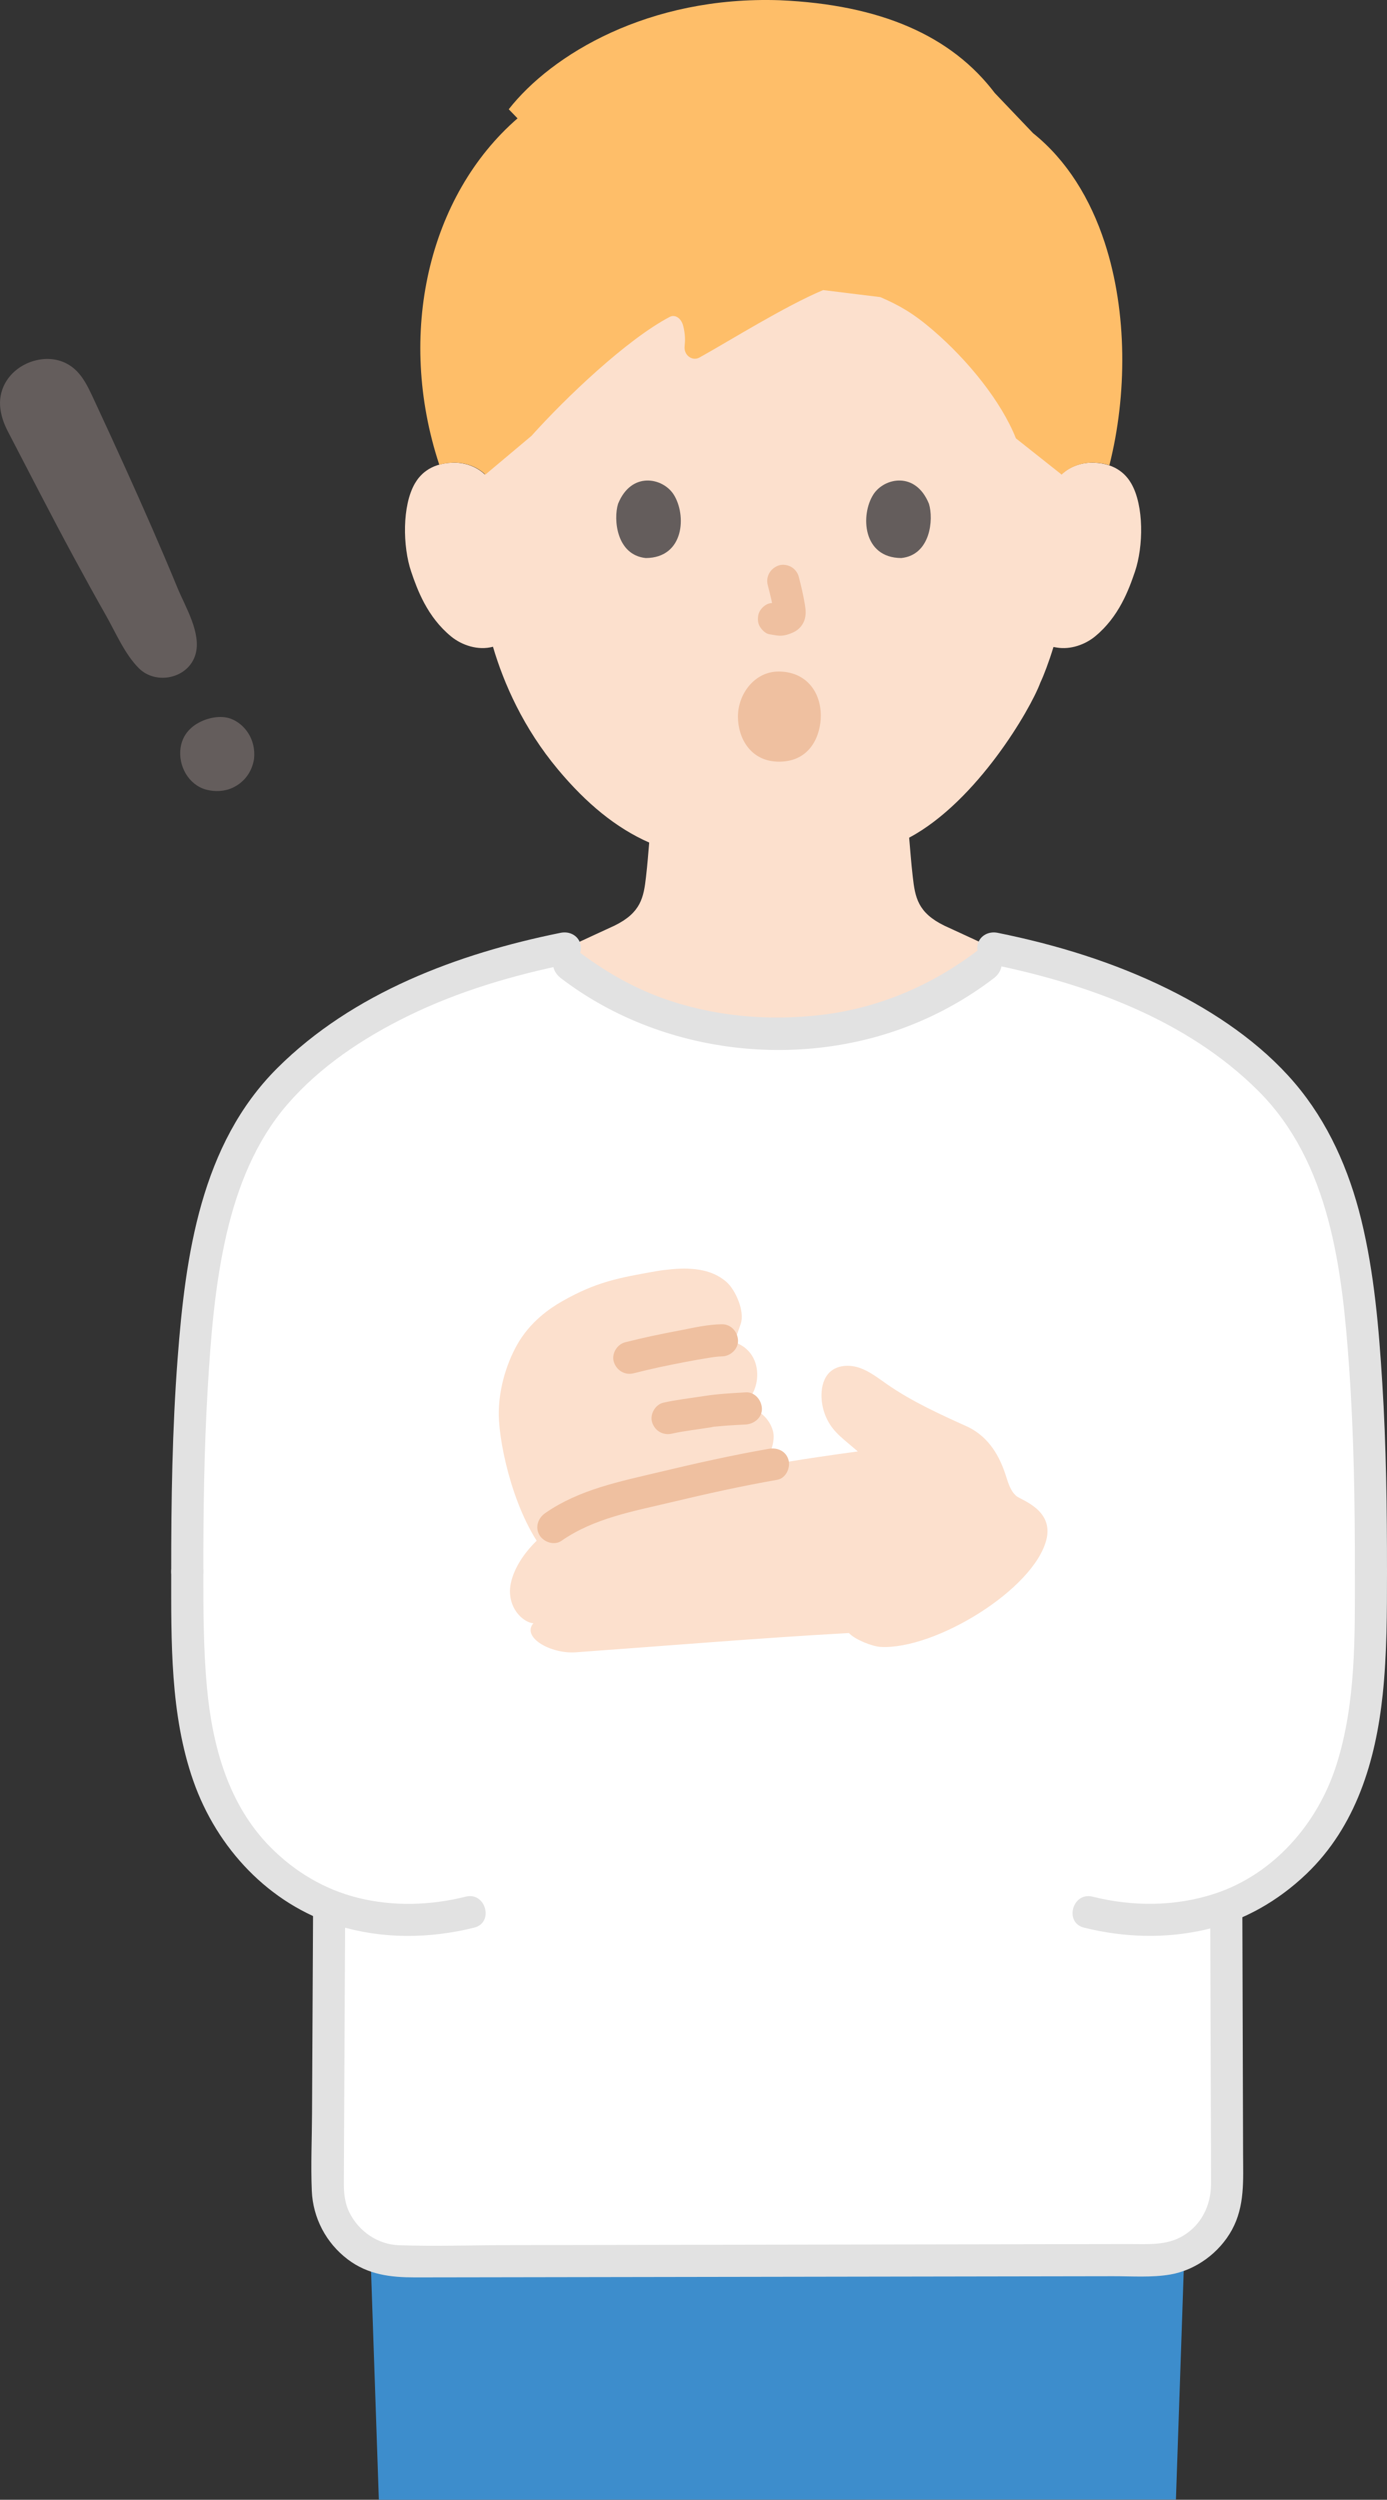 <?xml version="1.0" encoding="UTF-8"?><svg id="b" xmlns="http://www.w3.org/2000/svg" width="207.269" height="373.467" viewBox="0 0 207.269 373.467"><rect x="0" y="0" width="207.269" height="373.467" fill="#333333" stroke="none"/><defs><style>.e{fill:#fce0cd;}.e,.f,.g,.h,.i,.j,.k,.l{stroke-width:0px;}.f{fill:#fff;}.g{fill:#e2e2e2;}.h{fill:#efc0a0;}.i{fill:#3d8dcc;}.j{fill:#febe69;}.k{fill:#211715;}.l{fill:#645d5c;}</style></defs><g id="c"><g id="d"><path class="e" d="m158.579,70.904c1.39-1.336,3.263-1.838,4.866-1.781,3.488.123,4.972,2.009,5.611,3.117,1.906,3.306,1.826,9.399.546,13.168-.906,2.67-2.391,6.753-5.97,9.682-1.475,1.207-3.645,2.002-5.721,1.651,0,0-.175-.03-.484-.082-.658,2.172-1.469,4.298-1.965,5.332-1.451,3.94-9.46,17.737-19.601,23.159.189,2.088.277,3.558.539,5.839.353,3.073.736,5.361,4.728,7.308.155.057,4.449,2.059,8.329,3.851-1.191,1.064-2.165,1.935-2.165,1.935-9.652,7.436-20.364,10.32-31.121,10.32-10.98,0-21.469-2.884-31.121-10.32,0,0-.959-.715-2.202-1.642,4.03-1.859,8.8-4.084,8.963-4.144,3.991-1.947,4.374-4.235,4.728-7.308.231-2.008.326-3.387.474-5.111-4.981-2.192-9.416-5.873-13.627-10.913-5.162-6.178-8.098-12.833-9.718-18.344-2.229.604-4.65-.221-6.252-1.531-3.579-2.928-5.064-7.012-5.97-9.682-1.28-3.77-1.36-9.862.546-13.168.639-1.108,2.123-2.994,5.611-3.117,1.603-.056,3.476.445,4.866,1.781,0,0-13.284-42.693,44.049-42.693s42.063,42.693,42.063,42.693Z"/><path class="j" d="m165.085,36.246c-2.133-6.518-5.627-12.28-10.705-16.346l-5.724-6.002C142.164,5.338,131.609.697,116.53.035c-19.616-.664-34.096,8.115-40.505,16.289l1.315,1.359c-13.304,11.547-18.147,32.204-11.695,51.749.586-.17,1.256-.283,2.023-.31,1.603-.056,3.476.445,4.866,1.781l6.882-5.778c5.164-5.755,14.279-14.429,20.676-17.784.75-.393,1.713.139,2.017,1.392.294,1.211.292,2.131.197,3.001-.145,1.321,1.138,2.283,2.227,1.678,4.566-2.536,12.703-7.642,18.472-10.073l8.555,1.051c2.754,1.197,4.849,2.348,7.88,4.956,5.193,4.468,10.172,10.599,12.377,16.147l6.829,5.411c1.39-1.336,3.263-1.838,4.866-1.781.879.031,1.63.174,2.273.388,2.642-10.454,2.715-22.828-.7-33.264Z"/><path class="h" d="m114.732,87.418c.368,1.405.722,2.832.933,4.269l-.086-.638c.025.197.036.391.016.589l.086-.638c-.014.092-.034.177-.065.265l.242-.573c-.027.062-.056.114-.094.17l.375-.486c-.044.053-.086.094-.14.137l.486-.375c-.108.069-.222.125-.338.179l.573-.242c-.186.078-.371.135-.57.166l.638-.086c-.18.021-.355.02-.535,0l.638.086c-.202-.028-.4-.077-.601-.104-.319-.1-.638-.114-.957-.043-.319.014-.617.109-.892.285-.498.291-.973.862-1.103,1.434-.14.614-.11,1.304.242,1.849.312.484.835,1.022,1.434,1.103.478.064.942.185,1.428.207.755.033,1.454-.2,2.128-.51.837-.385,1.492-1.149,1.714-2.049.189-.764.109-1.418-.02-2.184-.232-1.375-.55-2.739-.904-4.088-.152-.579-.588-1.133-1.103-1.434s-1.273-.429-1.849-.242c-1.25.404-2.018,1.651-1.676,2.952h0Z"/><path class="l" d="m92.361,75.271c-.713,2.317-.248,7.647,4.141,8.101,5.802-.035,6.11-6.479,4.157-9.509-1.599-2.481-6.301-3.512-8.298,1.408Z"/><path class="l" d="m138.82,75.271c.713,2.317.249,7.647-4.141,8.1-5.802-.035-6.111-6.479-4.158-9.509,1.599-2.481,6.301-3.512,8.299,1.408Z"/><path class="h" d="m116.335,100.325c4.059,0,6.325,2.961,6.325,6.605,0,2.761-1.437,6.864-6.238,6.864-4.227,0-6.146-3.482-6.146-6.734,0-3.426,2.532-6.734,6.058-6.734Z"/><path class="f" d="m204.868,234.808c0-12.22-.209-24.562-1.374-36.734-1.293-13.509-3.957-27.235-14.073-37.098-10.582-10.318-25.271-15.979-39.563-19.004-10.301,9.006-21.969,12.43-33.69,12.43-11.924,0-23.27-3.401-33.589-12.345-14.162,3.051-28.667,8.702-39.145,18.918-10.116,9.863-12.779,23.589-14.073,37.098-1.165,12.172-1.386,24.514-1.374,36.734,0,19.597.346,36.764,16.089,47.238,1.6,1.064,3.316,1.942,5.111,2.642-.092,16.494-.164,31.644-.205,42.097-.03,6.11,4.92,11.06,11.03,11.06,26.23-.04,86.58-.15,112.37-.19,6.09-.01,11-4.95,10.99-11.04-.02-10.622-.072-25.555-.122-41.768,1.947-.725,3.806-1.655,5.53-2.802,15.743-10.474,16.089-27.64,16.089-47.238Z"/><path class="i" d="m56.615,373.467c-.743-21.518-1.215-35.582-1.215-35.582,0,0-.012-.425-.036-1.061,1.413.655,2.989,1.02,4.651,1.018,26.232-.036,86.578-.149,112.365-.187,1.646-.002,3.206-.365,4.606-1.013-.03.746-.046,1.243-.046,1.243,0,0-.471,14.047-1.213,35.548"/><path class="e" d="m82.788,233.448c-5.137-5.013-7.845-15.511-8.215-21.126-.283-4.3,1.091-8.52,2.659-11.342,1.945-3.502,4.94-5.528,6.776-6.571,5.136-2.919,8.47-3.507,14.096-4.501,1.201-.212,3.377-.429,4.596-.38,2.26.091,4.25.574,5.895,2.027,1.272,1.123,2.757,4.323,2.092,6.243l-.944,2.727c1.64.526,2.815,1.761,3.239,3.426.542,2.132-.202,4.389-1.586,5.631l-.995.892c.38-.02.735-.039,1.054-.057,1.781-.105,3.572,1.482,4.069,3.432.331,1.299-.282,3.436-1.285,4.326-.065.058-.133.114-.204.169,2.52,1.727.518,6.524.518,6.524-.302,1.09-.779,1.861-1.512,2.723-.296.348-.687.77-1.088,1.117-.368.319-.873.695-1.313.905-2.923,1.399-5.175,2.038-9.499,3.6l-18.353.235Z"/><path class="k" d="m101.78,235.527c2.821-1.017,5.68-1.931,8.441-3.107,1.401-.597,2.66-1.251,3.769-2.328,1.321-1.283,2.358-2.812,2.878-4.586.353-1.204-.427-2.668-1.676-2.952-1.286-.293-2.574.387-2.952,1.676-.051.173-.119.346-.166.52-.072.263.177-.289-.043.088-.171.294-.332.584-.527.864-.113.163-.167.193-.015.021-.117.133-.229.272-.347.404-.252.283-.516.555-.799.808-.074.066-.453.361-.061.072-.112.082-.224.163-.34.239-.269.176-.555.317-.846.453-.271.126-.543.25-.816.37-.069.03-.534.231-.194.086.347-.149-.168.068-.191.078-2.424.988-4.928,1.779-7.39,2.667-1.178.425-2.097,1.653-1.676,2.952.375,1.159,1.688,2.132,2.952,1.676h0Z"/><path class="h" d="m94.686,205.168c2.562-.658,5.157-1.199,7.755-1.695,1.211-.231,2.425-.451,3.644-.639.231-.036.463-.068.694-.103.476-.072-.567.066-.141.019.112-.012.224-.028.335-.04.304-.034.609-.064.915-.067,1.255-.01,2.458-1.097,2.4-2.4-.058-1.292-1.055-2.411-2.4-2.4-2.168.017-4.415.564-6.537.967-2.66.504-5.317,1.056-7.94,1.73-1.216.312-2.071,1.734-1.676,2.952.406,1.255,1.649,2.011,2.952,1.676h0Z"/><path class="h" d="m100.408,214.189c1.937-.439,3.932-.636,5.891-.961.124-.021.935-.21.334-.055.182-.047.411-.049.598-.068.53-.056,1.061-.099,1.593-.136.877-.061,1.755-.101,2.633-.152,1.251-.072,2.46-1.052,2.4-2.4-.055-1.238-1.058-2.478-2.4-2.4-2.089.121-4.172.223-6.242.551-2.021.32-4.085.539-6.081.992-1.226.278-2.063,1.758-1.676,2.952.416,1.284,1.639,1.974,2.952,1.676h0Z"/><path class="e" d="m138.503,210.293c-2.077-1.053-4.102-2.2-6.012-3.531-1.289-.899-2.549-1.893-4.035-2.405-1.486-.512-3.292-.442-4.441.63-.902.842-1.239,2.141-1.254,3.375-.023,1.813.577,3.634,1.701,5.057.639.809,1.431,1.481,2.218,2.146.504.426,1.008.853,1.511,1.279-16.37,2.215-21.723,3.643-35.554,6.969-11.809,2.84-16.392,10.03-16.429,13.866-.029,2.961,2.153,4.736,3.492,4.837-1.784,2.119,2.624,4.604,6.333,4.339,13.512-.968,27.703-2.158,40.832-2.88.854.958,3.467,2.008,4.749,2.076,8.125.431,22.911-8.585,24.762-16.055,1.091-4.401-3.739-5.879-4.454-6.461-.94-.765-1.267-2.028-1.644-3.18-.871-2.66-2.381-5.571-5.602-7.161-2.07-.935-4.147-1.874-6.173-2.902Z"/><path class="h" d="m114.884,216.45c-5.474.958-10.891,2.168-16.294,3.462-5.94,1.422-12.006,2.595-17.116,6.144-1.063.739-1.552,2.103-.861,3.284.616,1.053,2.214,1.604,3.284.861,4.882-3.391,10.693-4.4,16.368-5.756,5.271-1.259,10.556-2.432,15.895-3.366,1.278-.224,1.996-1.788,1.676-2.952-.371-1.349-1.671-1.901-2.952-1.676h0Z"/><path class="l" d="m34.857,117.645c1.765-.86,2.826-2.445,3.106-4.271.313-2.942-1.415-5.195-3.419-5.978-1.299-.507-3.044-.288-4.48.389-.704.332-2.696,1.367-3.076,3.912-.403,2.703,1.188,5.588,3.865,6.286,1.255.327,2.723.287,4.004-.337Z"/><path class="l" d="m3.914,54.348c1.522-.711,3.272-.938,4.834-.504,3.077.855,4.183,3.479,5.41,6.113,1.545,3.316,3.073,6.64,4.581,9.973,2.68,5.924,5.305,11.876,7.779,17.89,1.166,2.834,3.622,6.797,2.693,9.958-1.056,3.593-5.877,4.613-8.446,2.069-2.111-2.09-3.478-5.345-4.932-7.904-1.628-2.865-3.215-5.754-4.785-8.652-3.374-6.227-6.592-12.542-9.862-18.815-.624-1.197-1.086-2.5-1.172-3.856-.174-2.74,1.456-5.13,3.901-6.272Z"/><path class="g" d="m83.836,146.154c14.194,10.84,33.929,13.62,50.728,7.59,5.019-1.801,9.701-4.356,13.938-7.59,1.029-.785,1.572-2.067.861-3.284-.592-1.013-2.247-1.652-3.284-.861-6.772,5.17-14.703,8.572-23.185,9.6-8.081.979-16.425.246-24.088-2.556-4.529-1.656-8.723-4.123-12.547-7.044-1.031-.787-2.686-.16-3.284.861-.722,1.235-.172,2.494.861,3.284h0Z"/><path class="g" d="m161.989,287.989c5.957,1.49,12.245,1.679,18.239.274,5.681-1.332,10.798-4.285,15.002-8.306,7.405-7.085,10.353-16.88,11.397-26.81.64-6.088.641-12.225.642-18.339,0-3.089-4.8-3.094-4.8,0-.001,9.63.188,19.645-2.777,28.922-2.788,8.724-9.358,16.307-18.213,19.198-5.882,1.92-12.237,1.928-18.214.432-2.997-.75-4.276,3.878-1.276,4.629h0Z"/><path class="g" d="m180.852,285.815c.03,9.638.063,19.276.091,28.914.011,3.853.037,7.706.029,11.559-.007,3.171-1.419,6.099-4.196,7.752-2.471,1.471-5.24,1.216-7.999,1.22s-5.519.009-8.279.014c-6.502.011-13.003.022-19.505.033-14.793.025-29.585.051-44.378.077-6.79.012-13.58.023-20.37.035-5.517.009-11.07.203-16.584.021-3.172-.105-5.976-2.014-7.406-4.812-.724-1.417-.877-2.916-.87-4.479.007-1.83.015-3.66.023-5.49.039-9.082.084-18.164.133-27.246.014-2.526.027-5.051.042-7.577.017-3.089-4.783-3.093-4.8,0-.056,9.963-.107,19.927-.153,29.89-.018,3.849-.198,7.739-.036,11.585.171,4.057,2.134,7.787,5.365,10.236,3.018,2.288,6.401,2.701,10.067,2.696,2.785-.004,5.57-.009,8.356-.013,6.709-.011,13.419-.022,20.128-.034,15.304-.026,30.608-.053,45.912-.079,6.981-.012,13.961-.024,20.942-.036,2.99-.005,5.981-.01,8.971-.015,2.826-.005,5.783.226,8.574-.261,3.83-.668,7.314-3.255,9.178-6.649,1.953-3.556,1.685-7.433,1.675-11.349-.023-9.397-.054-18.794-.085-28.191-.008-2.6-.017-5.2-.025-7.799-.01-3.088-4.81-3.094-4.8,0h0Z"/><path class="g" d="m207.268,234.808c.007-9.4-.118-18.805-.704-28.189-.509-8.162-1.197-16.435-3.145-24.399-1.82-7.442-4.948-14.558-9.946-20.422-5.092-5.974-11.931-10.579-18.923-14.037-8.05-3.98-16.694-6.627-25.479-8.4-1.269-.256-2.592.365-2.952,1.676-.325,1.184.4,2.695,1.676,2.952,14.545,2.936,29.509,8.291,40.222,18.972,10.78,10.749,12.556,26.779,13.584,41.212.726,10.194.874,20.418.867,30.635-.002,3.089,4.798,3.094,4.8,0h0Z"/><path class="g" d="m69.591,283.36c-5.248,1.313-10.812,1.486-16.081.179-5.026-1.246-9.463-3.905-13.098-7.575-6.311-6.372-8.68-15.164-9.487-23.868-.533-5.744-.537-11.525-.538-17.289,0-3.089-4.8-3.094-4.8,0,.001,10.39-.177,21.341,3.309,31.276,3.52,10.032,11.305,18.39,21.589,21.595,6.574,2.049,13.736,1.973,20.382.31,2.995-.749,1.726-5.38-1.276-4.629h0Z"/><path class="g" d="m30.388,234.808c-.007-9.073.11-18.151.644-27.21.461-7.81,1.07-15.701,2.85-23.339,1.619-6.942,4.324-13.765,9.024-19.22,4.889-5.673,11.327-9.946,18.006-13.224,7.62-3.741,15.846-6.15,24.148-7.826,1.271-.257,2.003-1.765,1.676-2.952-.364-1.323-1.677-1.934-2.952-1.676-15.351,3.099-31.049,8.957-42.34,20.207-11.451,11.41-13.733,28.006-14.9,43.384-.805,10.598-.964,21.232-.957,31.856.002,3.088,4.802,3.094,4.8,0h0Z"/></g></g></svg>